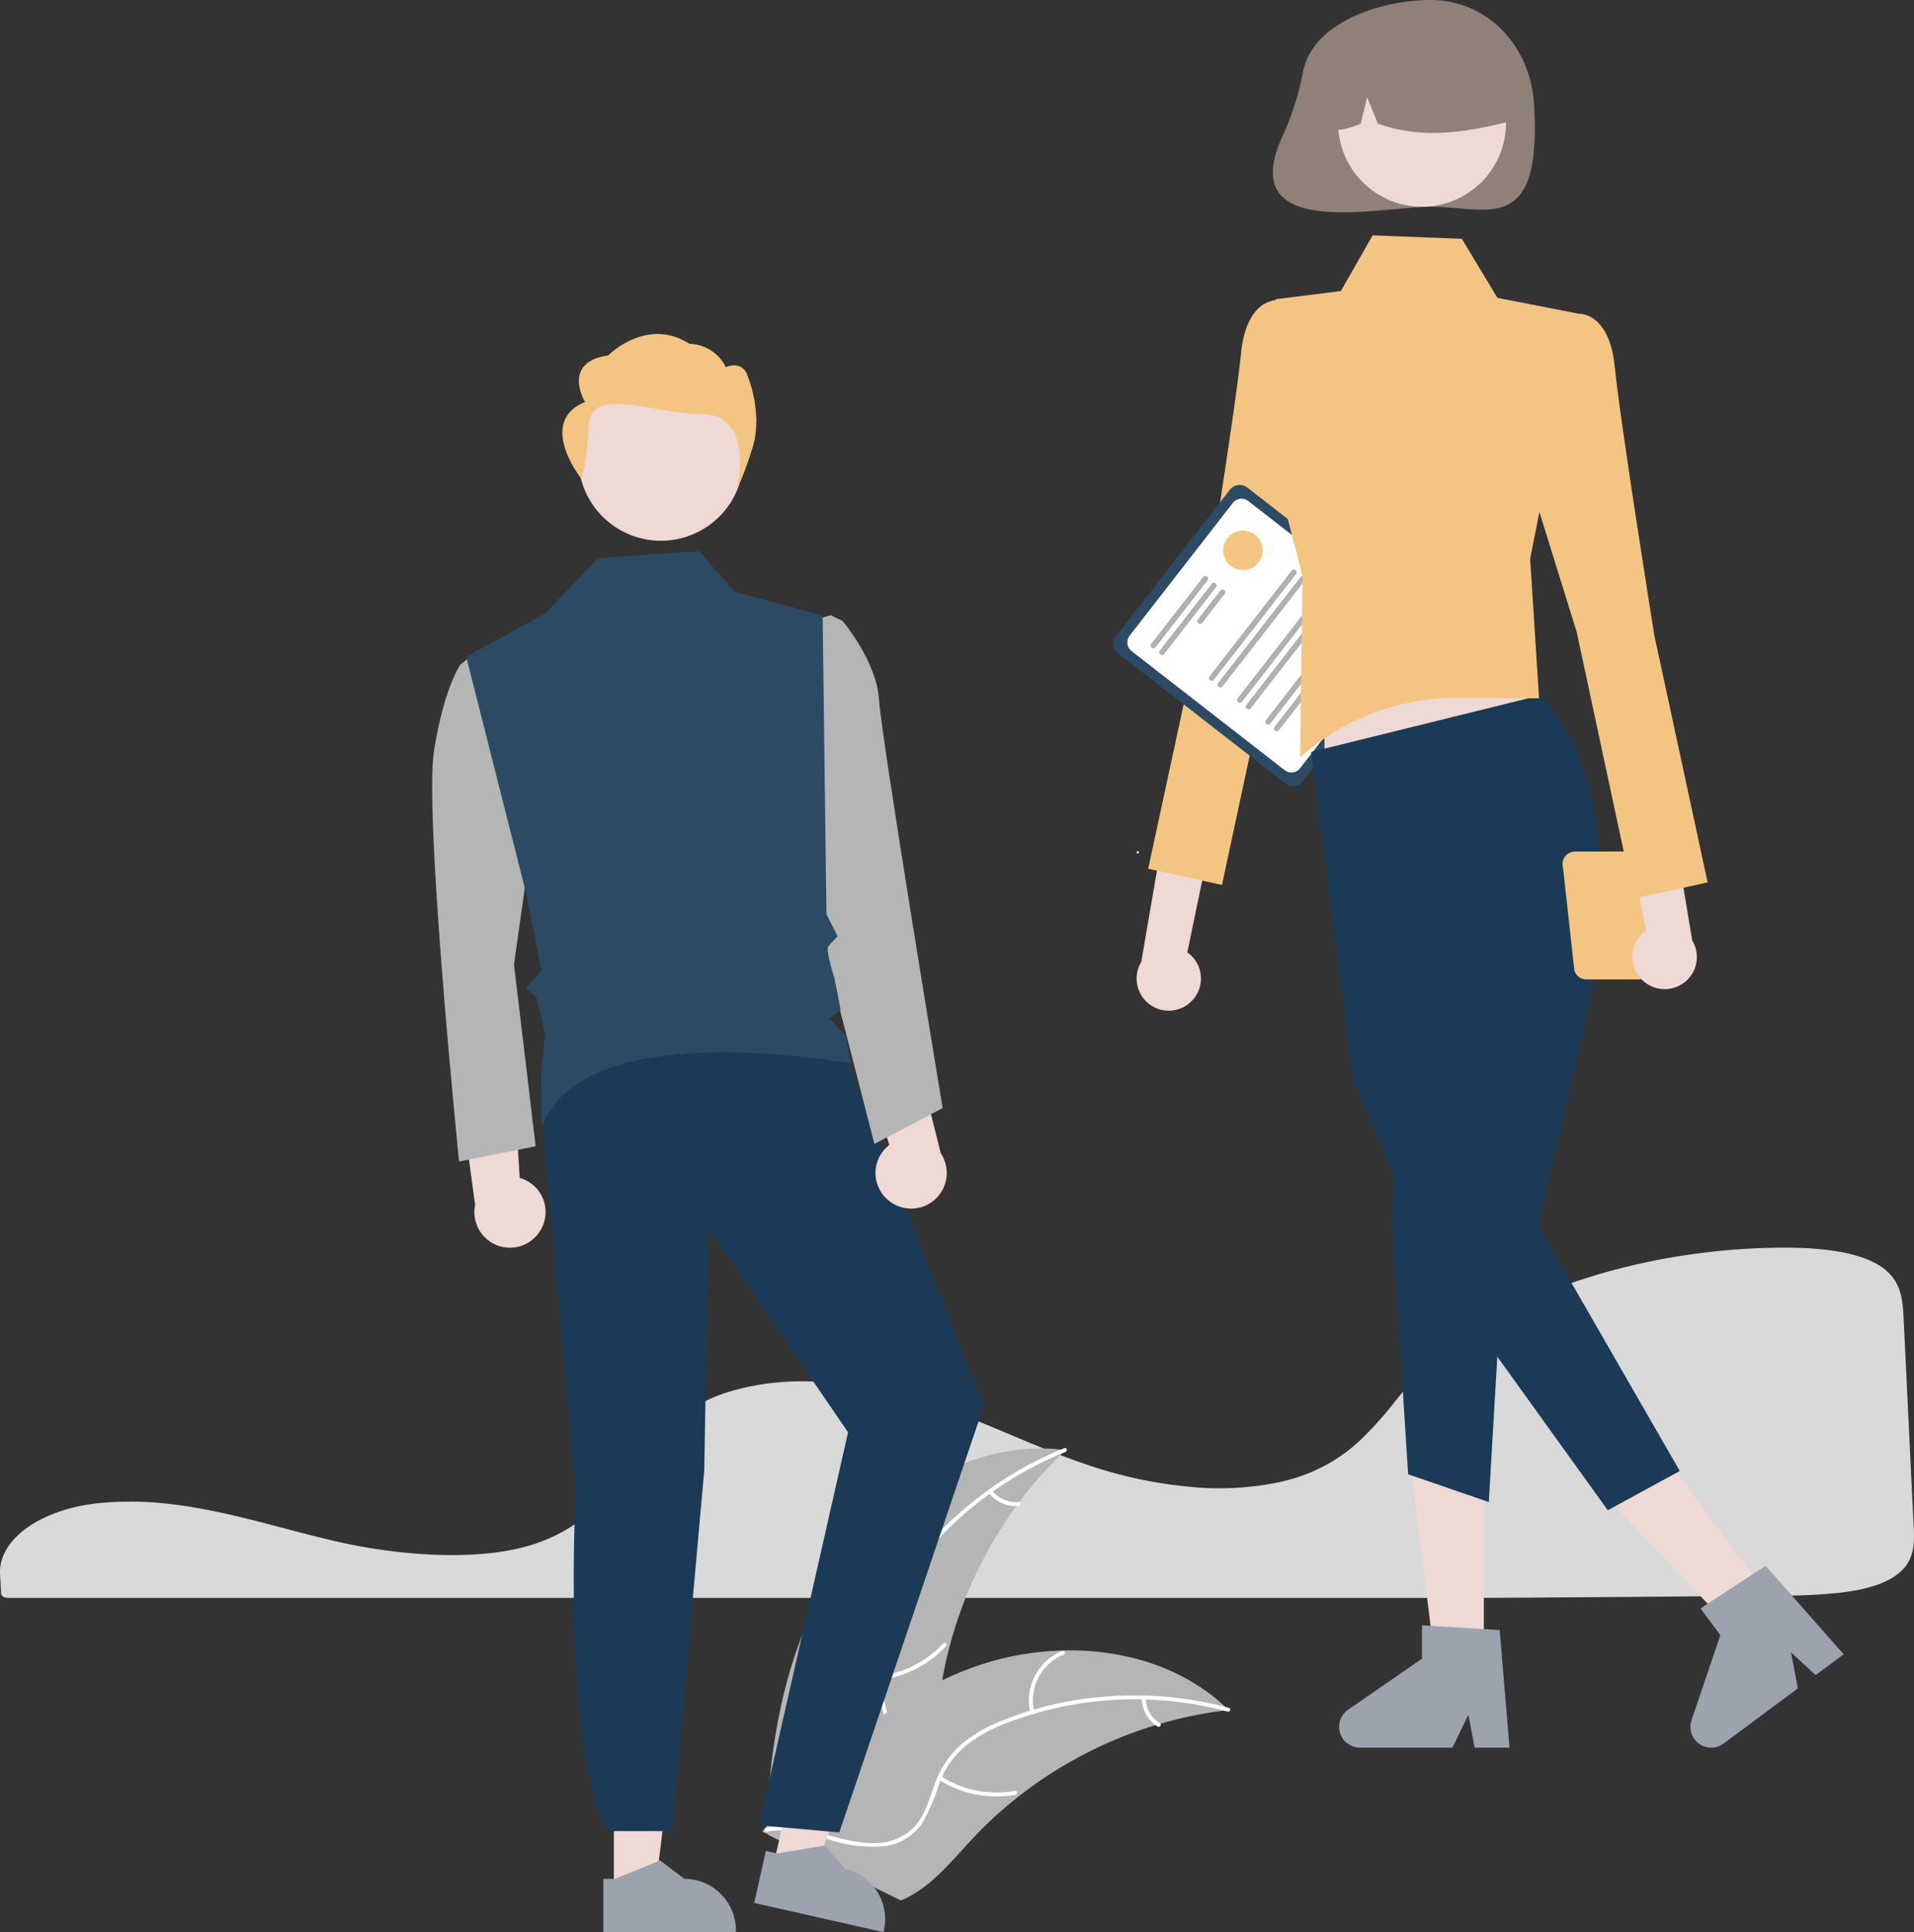 <?xml version="1.0" encoding="UTF-8"?>
<svg xmlns="http://www.w3.org/2000/svg" xmlns:xlink="http://www.w3.org/1999/xlink" width="276.695" height="279.257" viewBox="0 0 276.695 279.257">
  <rect x="0" y="0" width="276.695" height="279.257" fill="#333333" stroke="none"/>
  <defs>
    <clipPath id="clip-path">
      <rect id="Rectangle_643" data-name="Rectangle 643" width="276.695" height="279.257" fill="none"></rect>
    </clipPath>
  </defs>
  <g id="Groupe_801" data-name="Groupe 801" clip-path="url(#clip-path)">
    <path id="Tracé_2990" data-name="Tracé 2990" d="M18.852,155.653c-1.33,0-2.664.055-3.964.165l-.19.017c-8.634.763-14.95,5.191-14.69,10.3l.05.923c.033.585.068,1.213.1,1.909.017.344.485.608,1.069.608H213.6c14.974-.091,29.895-.206,44.343-.341a75.141,75.141,0,0,0,8.112-.42c4.016-.475,6.8-1.418,8.522-2.879,2.138-1.815,2.2-4.1,2.075-6.678-.264-5.211-.525-10.685-.785-16.143-.23-4.809-.459-9.606-.688-14.2-.141-2.726-.456-5.132-2.884-6.969-2.63-1.989-7.429-3-14.26-3-.082,0-.164,0-.247,0-21.409.076-42.623,7.438-52.787,18.318-1.17,1.252-2.26,2.594-3.316,3.892a52.656,52.656,0,0,1-5.092,5.67,23.919,23.919,0,0,1-3.363,2.621c-.083.058-.177.118-.277.177-.229.149-.467.291-.7.42a24.307,24.307,0,0,1-4.29,1.95l-.15.052c-.112.039-.235.08-.358.117-.861.277-1.754.515-2.65.708a42.594,42.594,0,0,1-13.093.608,63.135,63.135,0,0,1-13.018-2.653c-4.459-1.408-8.631-3.164-12.665-4.863-1.772-.746-3.605-1.518-5.437-2.248-.344-.138-.682-.271-1.026-.406-2.236-.872-4.263-1.592-6.2-2.2a61.108,61.108,0,0,0-14.768-2.736,36.4,36.4,0,0,0-13.943,1.631,23.847,23.847,0,0,0-3.153,1.358c-4.651,2.415-7.518,5.979-10.289,9.427-3.449,4.287-7.015,8.72-14.057,11.019-8.126,2.655-19.986,1.552-28.377-.365-2.638-.6-5.273-1.3-7.821-1.968q-1.544-.407-3.09-.808c-2.025-.523-3.682-.923-5.217-1.263l-.485-.108c-.27-.058-.54-.117-.814-.173-1.822-.382-3.517-.684-5.188-.92l-.4-.058c-.791-.1-1.533-.191-2.259-.264l-.291-.029c-1.424-.135-2.9-.2-4.372-.2" transform="translate(0 61.383)" fill="#d9d9d9"></path>
    <path id="Tracé_2991" data-name="Tracé 2991" d="M83.209,155.475c7.213-10.941,20.116-18.855,33.11-17.152a60.386,60.386,0,0,0-18.37,37.163c-.576,5.465-.647,11.6-4.557,15.467A13.5,13.5,0,0,1,84,194.4a40.151,40.151,0,0,1-10.1-1.639l-.831.2c.553-13.092,2.926-26.54,10.139-37.481" transform="translate(37.707 71.26)" fill="#b5b5b5"></path>
    <path id="Tracé_2992" data-name="Tracé 2992" d="M116.323,138.623a51.619,51.619,0,0,0-24.373,20.35,22.279,22.279,0,0,0-2.858,6.351,12.74,12.74,0,0,0,.223,6.7,26.461,26.461,0,0,1,1.5,6.208,7.805,7.805,0,0,1-2.482,5.881,20.278,20.278,0,0,1-7,4.016c-2.789,1.1-5.7,2.2-7.776,4.468-.252.274-.662-.132-.412-.4,3.608-3.94,9.363-4.345,13.54-7.435a7.907,7.907,0,0,0,3.554-5.979c.067-2.188-.793-4.271-1.4-6.331a13.587,13.587,0,0,1-.461-6.548,20.535,20.535,0,0,1,2.6-6.437A50.1,50.1,0,0,1,101,147.447a52.534,52.534,0,0,1,15.174-9.381C116.517,137.927,116.664,138.485,116.323,138.623Z" transform="translate(37.705 71.236)" fill="#fff"></path>
    <path id="Tracé_2993" data-name="Tracé 2993" d="M87.579,153.24a7.744,7.744,0,0,1-1.689-9.883c.191-.318.7-.038.5.282a7.171,7.171,0,0,0,1.589,9.19C88.27,153.065,87.864,153.476,87.579,153.24Z" transform="translate(43.764 73.905)" fill="#fff"></path>
    <path id="Tracé_2994" data-name="Tracé 2994" d="M83.592,161.452a14.924,14.924,0,0,0,9.783-4.751c.252-.273.664.132.412.406A15.533,15.533,0,0,1,83.6,162.03C83.225,162.058,83.222,161.481,83.592,161.452Z" transform="translate(42.994 80.817)" fill="#fff"></path>
    <path id="Tracé_2995" data-name="Tracé 2995" d="M94.772,142.136a4.382,4.382,0,0,0,3.817,1.652c.37-.033.371.544,0,.576a4.9,4.9,0,0,1-4.225-1.818.3.3,0,0,1,0-.408A.291.291,0,0,1,94.772,142.136Z" transform="translate(48.654 73.305)" fill="#fff"></path>
    <path id="Tracé_2996" data-name="Tracé 2996" d="M140.111,165.966c-.23.027-.462.055-.7.086a57.831,57.831,0,0,0-9.169,1.894c-.232.065-.467.133-.7.2a60.885,60.885,0,0,0-19.863,10.361,59,59,0,0,0-6.613,6.072c-2.827,3.023-5.652,6.527-9.208,8.385a10.059,10.059,0,0,1-1.14.523L73.57,184.02c-.033-.042-.068-.082-.1-.126l-.782-.343c.1-.12.2-.243.3-.364.056-.07.117-.138.174-.208.038-.045.077-.091.111-.135.012-.015.026-.032.036-.042.032-.044.067-.08.1-.12q.869-1.03,1.754-2.053l.009-.008A86.98,86.98,0,0,1,90.23,166.656c.168-.118.338-.241.514-.355a56.293,56.293,0,0,1,7.944-4.642,49.893,49.893,0,0,1,4.659-1.933,41.476,41.476,0,0,1,12.742-2.368c8.663-.23,17.3,2.312,23.549,8.156.159.15.315.3.473.452" transform="translate(37.51 81.195)" fill="#b5b5b5"></path>
    <path id="Tracé_2997" data-name="Tracé 2997" d="M139.847,163.974a51.613,51.613,0,0,0-31.712,1.574,22.239,22.239,0,0,0-6.105,3.35,12.734,12.734,0,0,0-3.86,5.487,26.343,26.343,0,0,1-2.541,5.859,7.809,7.809,0,0,1-5.521,3.2,20.283,20.283,0,0,1-8.006-1.007c-2.891-.8-5.881-1.674-8.9-1.114-.365.068-.449-.5-.083-.572,5.252-.973,10.091,2.168,15.286,2.216a7.905,7.905,0,0,0,6.437-2.636c1.371-1.706,1.938-3.886,2.692-5.9a13.6,13.6,0,0,1,3.573-5.5,20.5,20.5,0,0,1,5.953-3.572,50.046,50.046,0,0,1,15.238-3.564,52.532,52.532,0,0,1,17.763,1.645C140.42,163.535,140.2,164.07,139.847,163.974Z" transform="translate(37.61 83.408)" fill="#fff"></path>
    <path id="Tracé_2998" data-name="Tracé 2998" d="M98.309,166.312a7.744,7.744,0,0,1,4.6-8.908c.346-.139.579.39.233.529a7.17,7.17,0,0,0-4.263,8.294C98.966,166.59,98.394,166.671,98.309,166.312Z" transform="translate(50.628 81.214)" fill="#fff"></path>
    <path id="Tracé_2999" data-name="Tracé 2999" d="M89.889,169.365a14.922,14.922,0,0,0,10.671,2.1c.367-.067.45.5.085.572a15.521,15.521,0,0,1-11.1-2.2c-.314-.2.032-.664.344-.464" transform="translate(46.145 87.373)" fill="#fff"></path>
    <path id="Tracé_3000" data-name="Tracé 3000" d="M109.448,161.991a4.383,4.383,0,0,0,2.053,3.617c.317.2-.03.658-.344.464a4.913,4.913,0,0,1-2.28-4,.3.3,0,0,1,.244-.329.291.291,0,0,1,.327.244" transform="translate(56.183 83.466)" fill="#fff"></path>
    <path id="Tracé_3001" data-name="Tracé 3001" d="M116.323,110.273a4.617,4.617,0,0,0,.017-6.531,4.679,4.679,0,0,0-.623-.525l7.539-36.485L115.122,69.3l-6.066,35.295a4.644,4.644,0,0,0,7.266,5.679Z" transform="translate(55.929 34.436)" fill="#efd9d5"></path>
    <path id="Tracé_3002" data-name="Tracé 3002" d="M133.179,32.418l-5.038-3.8s-4.445-.314-5.232,7.7-5.715,38.776-5.715,38.776L109.485,110.8l10.671,2.342,8.258-38.535,8.265-26.584Z" transform="translate(56.498 14.765)" fill="#f4c582"></path>
    <path id="Tracé_3003" data-name="Tracé 3003" d="M131.044,89.395,106.877,70.6a1.8,1.8,0,0,1-.317-2.526L123,46.931a1.8,1.8,0,0,1,2.526-.317L149.7,65.405a1.8,1.8,0,0,1,.315,2.526L133.57,89.078a1.8,1.8,0,0,1-2.526.317" transform="translate(54.794 23.859)" fill="#2d4a64"></path>
    <path id="Tracé_3004" data-name="Tracé 3004" d="M130.233,86.774l-22.117-17.2a1.6,1.6,0,0,1-.28-2.242l14.907-19.17a1.6,1.6,0,0,1,2.242-.282L147.1,65.08a1.6,1.6,0,0,1,.28,2.242L132.476,86.494a1.6,1.6,0,0,1-2.242.28" transform="translate(55.474 24.536)" fill="#fff"></path>
    <path id="Tracé_3005" data-name="Tracé 3005" d="M109.871,65.292a.4.4,0,0,1-.07-.561l7.52-9.671a.4.4,0,0,1,.631.49l-7.52,9.672a.4.4,0,0,1-.561.07" transform="translate(56.618 28.334)" fill="#b0b0b0"></path>
    <path id="Tracé_3006" data-name="Tracé 3006" d="M110.693,65.931a.4.4,0,0,1-.07-.561l7.52-9.671a.4.4,0,0,1,.631.49l-7.52,9.672a.4.4,0,0,1-.561.07" transform="translate(57.043 28.663)" fill="#b0b0b0"></path>
    <path id="Tracé_3007" data-name="Tracé 3007" d="M114.325,61.091a.4.4,0,0,1-.07-.561l3.259-4.192a.4.4,0,0,1,.631.49l-3.259,4.193a.4.4,0,0,1-.561.07" transform="translate(58.917 28.993)" fill="#b0b0b0"></path>
    <path id="Tracé_3008" data-name="Tracé 3008" d="M115.433,70.288a.4.4,0,0,1-.07-.561l11.871-15.268a.4.4,0,0,1,.632.491L115.994,70.219a.4.4,0,0,1-.561.07" transform="translate(59.489 28.024)" fill="#b0b0b0"></path>
    <path id="Tracé_3009" data-name="Tracé 3009" d="M116.255,70.927a.4.4,0,0,1-.068-.561L128.056,55.1a.4.4,0,1,1,.631.491L116.818,70.858a.4.4,0,0,1-.562.07" transform="translate(59.913 28.353)" fill="#b0b0b0"></path>
    <path id="Tracé_3010" data-name="Tracé 3010" d="M118.122,72.378a.4.4,0,0,1-.07-.561l11.871-15.268a.4.4,0,0,1,.632.491L118.683,72.309a.4.4,0,0,1-.561.07" transform="translate(60.876 29.102)" fill="#b0b0b0"></path>
    <path id="Tracé_3011" data-name="Tracé 3011" d="M118.944,73.017a.4.4,0,0,1-.07-.561l11.871-15.268a.4.4,0,0,1,.632.491L119.505,72.948a.4.4,0,0,1-.561.07" transform="translate(61.3 29.432)" fill="#b0b0b0"></path>
    <path id="Tracé_3012" data-name="Tracé 3012" d="M120.81,74.468a.4.4,0,0,1-.07-.561l11.871-15.268a.4.4,0,0,1,.632.491L121.371,74.4a.4.4,0,0,1-.561.07" transform="translate(62.263 30.181)" fill="#b0b0b0"></path>
    <path id="Tracé_3013" data-name="Tracé 3013" d="M121.632,75.107a.4.4,0,0,1-.07-.561l11.871-15.268a.4.4,0,0,1,.631.491L122.193,75.037a.4.4,0,0,1-.561.07" transform="translate(62.687 30.511)" fill="#b0b0b0"></path>
    <path id="Tracé_3014" data-name="Tracé 3014" d="M108.548,81.147a.164.164,0,1,1-.164.164.163.163,0,0,1,.164-.164" transform="translate(55.93 41.875)" fill="#fff"></path>
    <path id="Tracé_3015" data-name="Tracé 3015" d="M125.748,10.314a39.533,39.533,0,0,1-2.818,8.995c-7.416,15.689,13.7,10.576,21.252,10.576,8.252,0,16.147,4.339,14.941-14.942C158.609,6.705,152.434,0,144.182,0c-7.05,0-16.96,3.134-18.434,10.314" transform="translate(62.634)" fill="#8f8177"></path>
    <path id="Tracé_3016" data-name="Tracé 3016" d="M145.025,167.81h-7.031l-3.346-27.119h10.377Z" transform="translate(69.483 72.602)" fill="#efd9d5"></path>
    <path id="Tracé_3017" data-name="Tracé 3017" d="M152.322,172.628H147.28l-.9-4.76-2.306,4.76H130.7a3.006,3.006,0,0,1-1.707-5.48l10.679-7.374V154.96l11.232.67Z" transform="translate(65.896 79.965)" fill="#9ca3af"></path>
    <path id="Tracé_3018" data-name="Tracé 3018" d="M177.387,160.133l-5.643,4.195-18.866-19.765,8.326-6.192Z" transform="translate(78.891 71.405)" fill="#efd9d5"></path>
    <path id="Tracé_3019" data-name="Tracé 3019" d="M183.343,162.068l-4.046,3.009-3.563-3.284.991,5.2-10.732,7.98a3.007,3.007,0,0,1-4.641-3.379l4.169-12.291-2.871-3.861,9.413-6.164Z" transform="translate(83.182 77.031)" fill="#9ca3af"></path>
    <path id="Tracé_3020" data-name="Tracé 3020" d="M126.3,84.818l33.376-5.2-6.637-19.966H126.3Z" transform="translate(65.177 30.783)" fill="#efd9d5"></path>
    <path id="Tracé_3021" data-name="Tracé 3021" d="M158.175,66.287s13.34,11.525,7.184,44.38l-7.513,32.192L178.318,178.4l-10.411,5.678-25.228-35.064-11.545-27.079-6.107-47.46Z" transform="translate(64.519 34.207)" fill="#1b3a57"></path>
    <path id="Tracé_3022" data-name="Tracé 3022" d="M133.526,108.084l-.8,12.425,2.348,36.8,11.661,4.014,2.207-37.7Z" transform="translate(68.491 55.776)" fill="#1b3a57"></path>
    <path id="Tracé_3023" data-name="Tracé 3023" d="M136.048,22.439l12.9.5,5.142,8.535,11.73,2.289-7,35.428,1.287,20.165-11.681-.071a34.17,34.17,0,0,0-22.86,8.588l.35-26.176-5.024-19.54,1.128-20.488,9.437-1.181Z" transform="translate(62.384 11.579)" fill="#f4c582"></path>
    <path id="Tracé_3024" data-name="Tracé 3024" d="M139.736,3.691a12.142,12.142,0,1,1-12.142,12.142A12.142,12.142,0,0,1,139.736,3.691" transform="translate(65.843 1.905)" fill="#efd9d5"></path>
    <path id="Tracé_3025" data-name="Tracé 3025" d="M132.432,4.228a13.908,13.908,0,0,1,21.146,12.137c-6.187,1.554-12.688,2.743-19.285.373l-1.557-3.814-.919,3.816c-2.01.822-4.025,1.516-6.038-.008a14.2,14.2,0,0,1,6.654-12.5" transform="translate(64.902 1.132)" fill="#8f8177"></path>
    <path id="Tracé_3026" data-name="Tracé 3026" d="M149.073,83.528l1.637,14.853a1.813,1.813,0,0,0,1.733,1.281h7.544a1.816,1.816,0,0,0,1.734-1.281L163.077,87a2.754,2.754,0,1,0,.71-5.18,1.8,1.8,0,0,0-1.375-.635H150.806a1.813,1.813,0,0,0-1.733,2.347m14.24,2.7.831-2.7a1.815,1.815,0,0,0,.027-.961c.035,0,.068-.011.1-.011a1.966,1.966,0,0,1,0,3.933h0a1.937,1.937,0,0,1-.963-.262" transform="translate(76.886 41.892)" fill="#f4c582"></path>
    <path id="Tracé_3027" data-name="Tracé 3027" d="M158.835,108.209a4.617,4.617,0,0,1,.017-6.531,4.481,4.481,0,0,1,.626-.521l-7.354-36.523,8.121,2.608,5.885,35.327a4.643,4.643,0,0,1-7.3,5.641" transform="translate(78.502 33.354)" fill="#efd9d5"></path>
    <path id="Tracé_3028" data-name="Tracé 3028" d="M148.4,33.715l5.038-3.8s4.445-.314,5.232,7.7,5.715,38.776,5.715,38.776L172.09,112.1l-10.671,2.342L153.16,75.9,144.895,49.32Z" transform="translate(74.771 15.435)" fill="#f4c582"></path>
    <path id="Tracé_3029" data-name="Tracé 3029" d="M119.494,50.588a2.852,2.852,0,1,1-2.852,2.852,2.851,2.851,0,0,1,2.852-2.852" transform="translate(60.192 26.105)" fill="#f4c582"></path>
    <path id="Tracé_3030" data-name="Tracé 3030" d="M58.535,188.205h5.943l2.829-22.925H58.534Z" transform="translate(30.206 85.291)" fill="#efd9d5"></path>
    <path id="Tracé_3031" data-name="Tracé 3031" d="M57.535,180.026h1.672l6.533-2.656,3.5,2.656a7.459,7.459,0,0,1,7.459,7.459v.243H57.535Z" transform="translate(29.69 91.53)" fill="#9ca3af"></path>
    <path id="Tracé_3032" data-name="Tracé 3032" d="M73.727,185.543l5.8,1.31,7.808-21.74-8.557-1.931Z" transform="translate(38.046 84.208)" fill="#efd9d5"></path>
    <path id="Tracé_3033" data-name="Tracé 3033" d="M73.611,176.729l1.631.368,6.957-1.152,2.829,3.361a7.461,7.461,0,0,1,5.634,8.92l-.053.236-18.694-4.222Z" transform="translate(37.111 90.794)" fill="#9ca3af"></path>
    <path id="Tracé_3034" data-name="Tracé 3034" d="M51.59,106.418l.3,6.981,4.724,52.916S54.6,202.467,61.1,215.188h9.424l4.666-52.173.587-35.02,20.2,29.545-12.868,56.8,11.6,1.037,20.882-61.636L92.649,95.874Z" transform="translate(26.622 49.475)" fill="#1b3a57"></path>
    <path id="Tracé_3035" data-name="Tracé 3035" d="M66.365,35.821A11.942,11.942,0,1,0,79.011,47.014,11.943,11.943,0,0,0,66.365,35.821" transform="translate(28.459 18.473)" fill="#efd9d5"></path>
    <path id="Tracé_3036" data-name="Tracé 3036" d="M86.405,122.853a5.114,5.114,0,0,1-.323-7.222,5.063,5.063,0,0,1,.666-.608l-5.7-17.246,9.113,2.459,4.021,16a5.139,5.139,0,0,1-7.771,6.618Z" transform="translate(41.821 50.456)" fill="#efd9d5"></path>
    <path id="Tracé_3037" data-name="Tracé 3037" d="M78.823,59.175l1.892-.515,1.69.807s4.938,5.809,5.279,11.392,9.2,59.024,9.2,59.024l-9.869,5.186L76.331,93.45Z" transform="translate(39.39 30.271)" fill="#b5b5b5"></path>
    <path id="Tracé_3038" data-name="Tracé 3038" d="M56.9,41.678s-3.481-5.77,3.344-6.73c0,0,5.524-5.661,11.748-1.69a6,6,0,0,1,5.253,3.372s2.5-1.126,3.219,1.436c0,0,2.2,5.3.628,10.294s-2.162,5.57-2.162,5.57,2.451-10.411-5.065-10.5S57.695,39.182,57.434,45.18,56.326,52.7,56.326,52.7s-6.443-8.15.579-11.026" transform="translate(27.673 16.433)" fill="#f4c582"></path>
    <path id="Tracé_3039" data-name="Tracé 3039" d="M55.748,125.609a5.111,5.111,0,0,0-2.394-6.821,5.23,5.23,0,0,0-.843-.318l-1.137-18.129-7.541,5.679,2.236,16.346a5.139,5.139,0,0,0,9.678,3.243" transform="translate(22.619 51.78)" fill="#efd9d5"></path>
    <path id="Tracé_3040" data-name="Tracé 3040" d="M51.48,65.2l-3.717-3.169L45.3,64.047s-2.351,3.2-3.823,12.456S45.1,135.868,45.1,135.868l11.07-2.2-3.132-26.291,3.2-22.6Z" transform="translate(21.265 32.009)" fill="#b5b5b5"></path>
    <path id="Tracé_3041" data-name="Tracé 3041" d="M44.462,67.851l11.481-6.37,7.574-7.936,14.636-1,5.1,5.852,12.727,3.475.546,43.121,1.618,3.219s-.932.952-1.352,1.48.908,4.635.908,4.635l.882,4.506-1.607,1.3,2.342,2.445.79,4.034s-38.316-7.275-44.561,8.86c-.33.852-.271-7.183-.271-7.183l.576-5.99-1.255-5.27-1.5-1.33,2.232-2.521-2.212-11.184Z" transform="translate(22.944 27.113)" fill="#2d4a64"></path>
  </g>
</svg>
